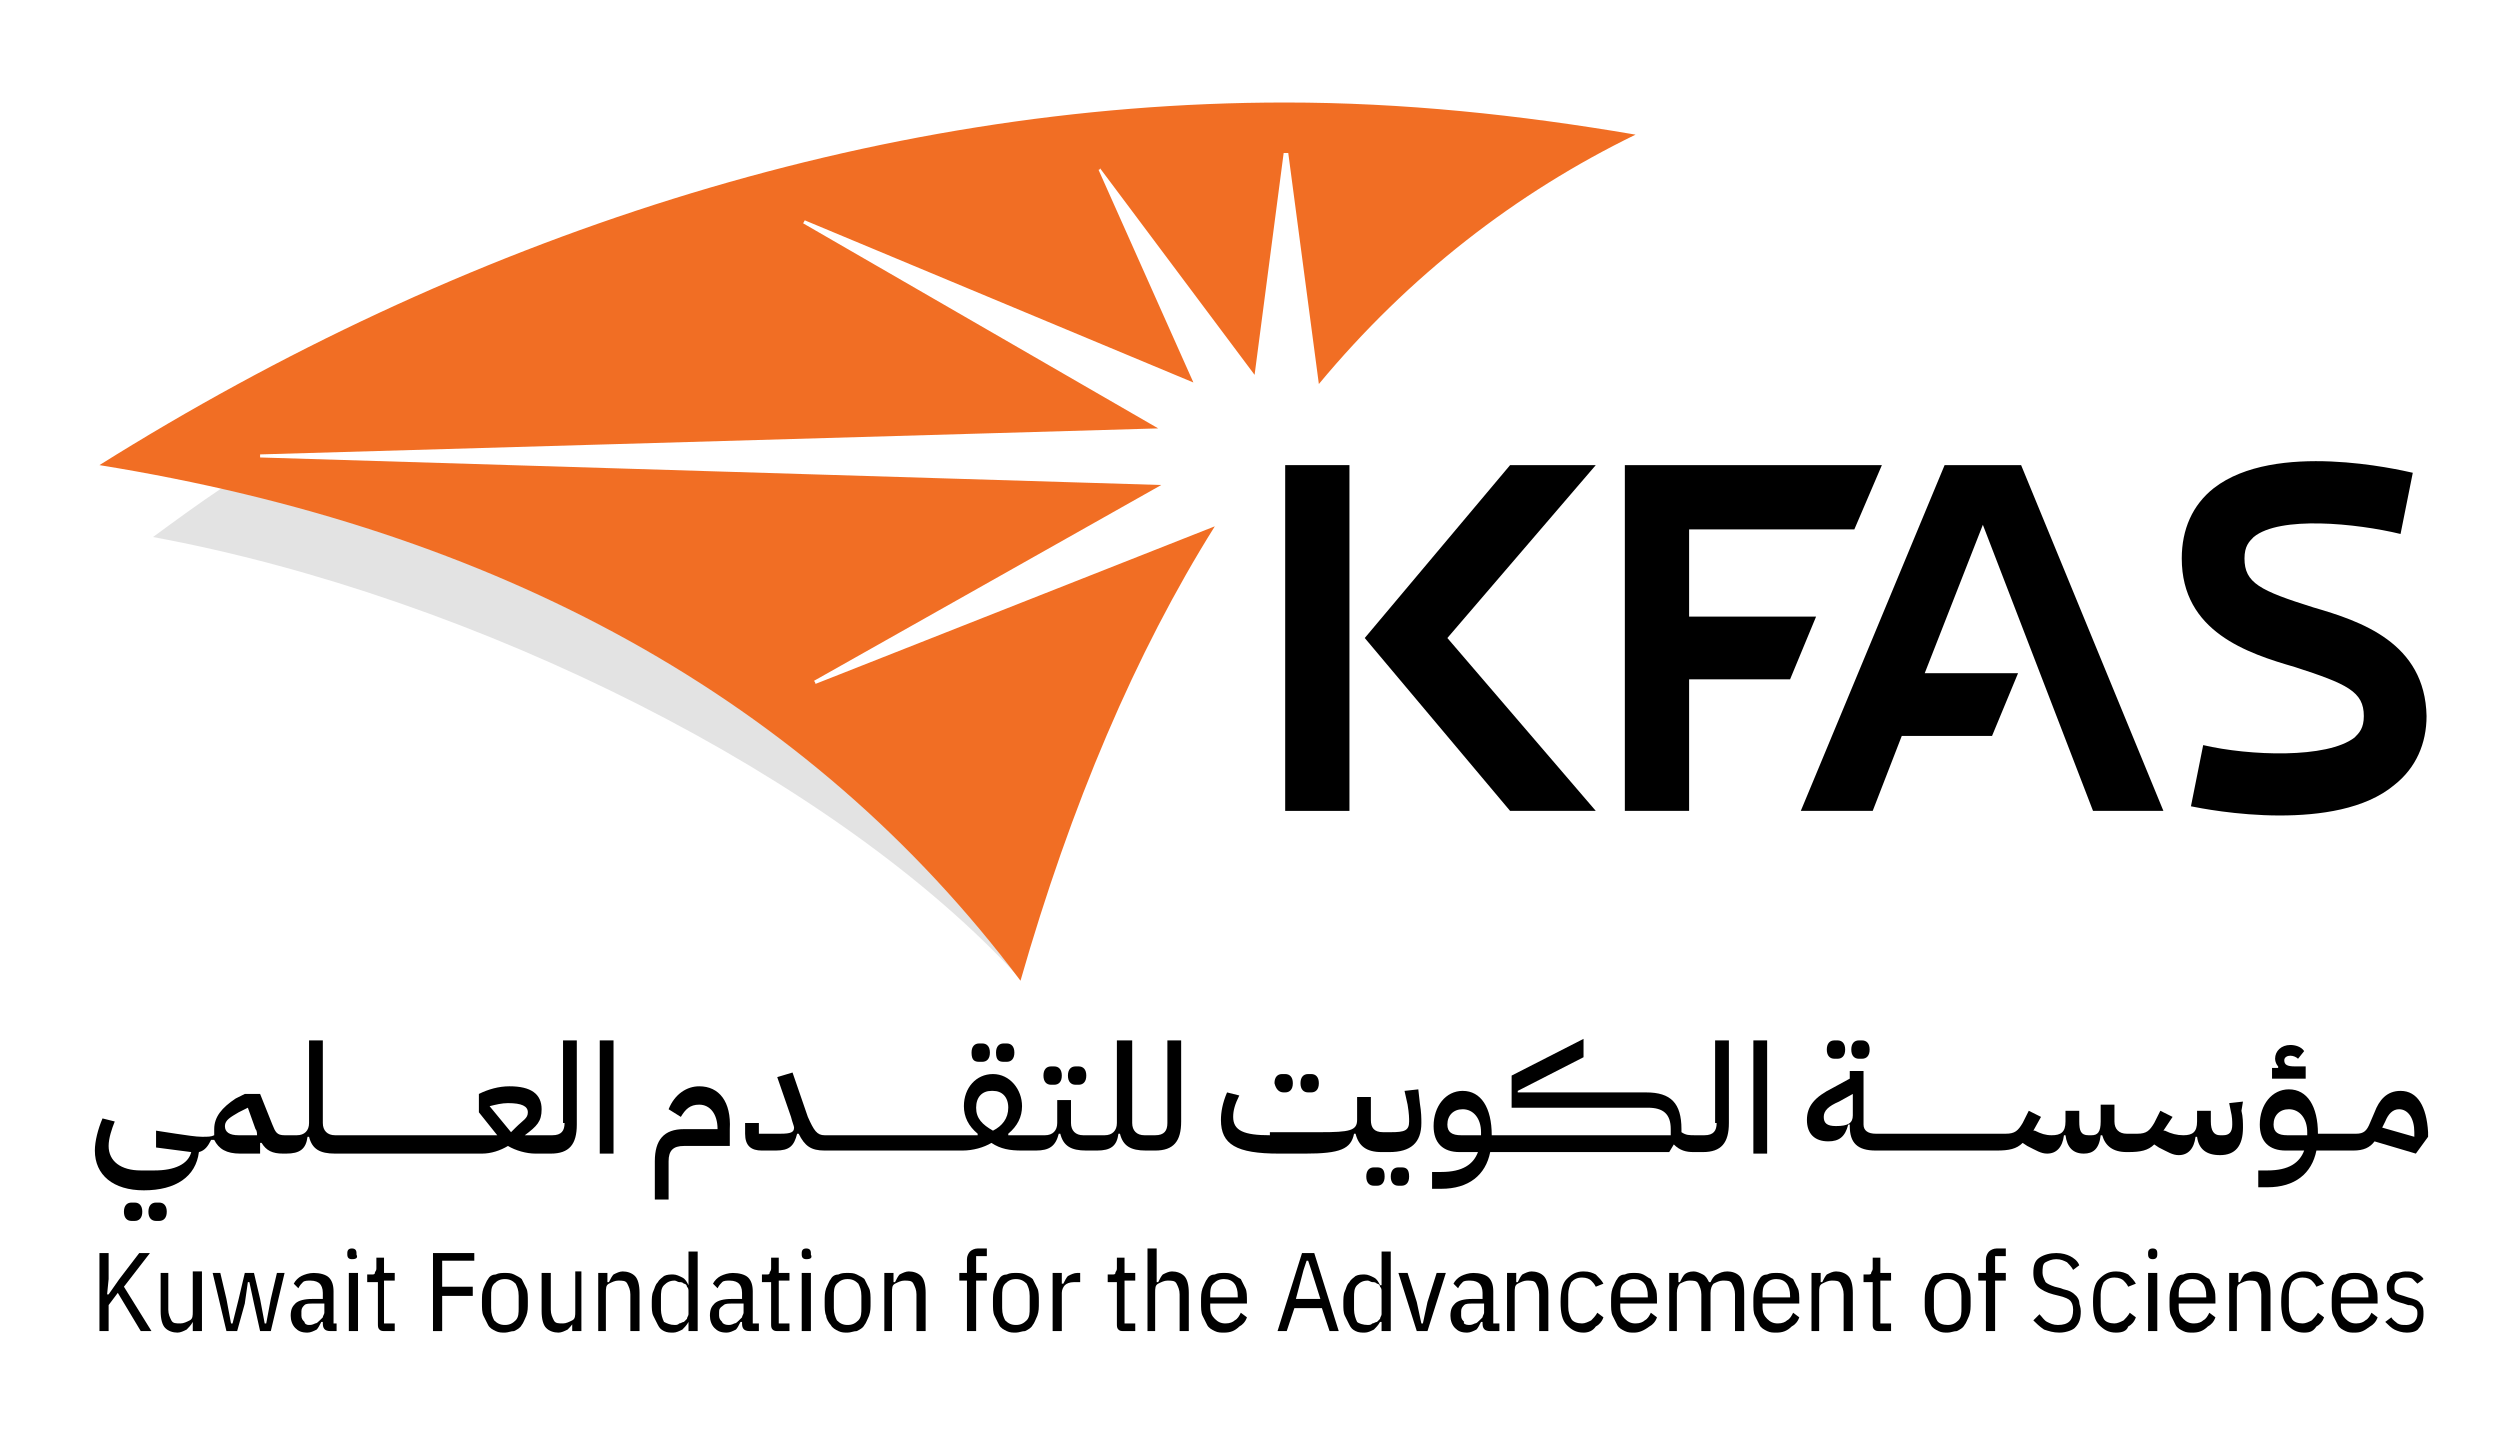 <?xml version="1.0" encoding="utf-8"?>
<!-- Generator: Adobe Illustrator 24.2.0, SVG Export Plug-In . SVG Version: 6.00 Build 0)  -->
<svg version="1.1" id="Layer_1" xmlns="http://www.w3.org/2000/svg" xmlns:xlink="http://www.w3.org/1999/xlink" x="0px" y="0px"
	 viewBox="0 0 163.4 93.6" style="enable-background:new 0 0 163.4 93.6;" xml:space="preserve">
<style type="text/css">
	.st0{fill:#E3E3E3;}
	.st1{fill:#F16E24;}
</style>
<g>
	<g>
		<rect x="84" y="30.4" width="4.2" height="22.6"/>
		<polygon points="98.7,30.4 89.2,41.7 98.7,53 104.3,53 94.6,41.7 104.3,30.4 		"/>
		<path d="M151.2,39.7c-3.5-1.1-4.5-1.6-4.5-3.2c0-0.8,0.3-1.1,0.6-1.4c1.7-1.4,6.7-0.9,9.6-0.2l0.8-4c-0.9-0.2-9-2.1-13,1
			c-1.4,1.1-2.1,2.7-2.1,4.6c0,4.8,4.3,6.2,7.4,7.1c3.4,1.1,4.5,1.6,4.5,3.2c0,0.8-0.3,1.1-0.6,1.4c-1.8,1.4-6.9,1.2-9.9,0.5l-0.8,4
			c0.5,0.1,3,0.6,5.8,0.6c2.6,0,5.6-0.4,7.5-2c1.4-1.1,2.1-2.7,2.1-4.5C158.5,42,154.3,40.6,151.2,39.7"/>
		<polygon points="110.4,40.3 110.4,34.6 121.2,34.6 123,30.4 106.2,30.4 106.2,53 110.4,53 110.4,44.4 117,44.4 118.7,40.3 		"/>
		<polygon points="127.1,30.4 117.7,53 122.4,53 124.3,48.1 130.2,48.1 131.9,44 125.8,44 129.6,34.3 136.8,53 141.4,53 132.1,30.4 
					"/>
		<path class="st0" d="M65.2,62.1c-0.4-0.5-0.8-1-1.2-1.5c0,0,0,0,0,0c-12.3-14.6-28.9-24-49.5-28.7c-1.5,1-3,2.1-4.5,3.2
			C31.1,39,54.7,50.8,66.7,64c0,0,0,0,0,0c-0.4-0.6-0.8-1.1-1.3-1.6C65.3,62.3,65.3,62.2,65.2,62.1"/>
		<path class="st1" d="M52.6,14.5C52.6,14.5,52.6,14.5,52.6,14.5C52.6,14.5,52.6,14.5,52.6,14.5 M52.6,14.5
			C52.6,14.5,52.6,14.5,52.6,14.5C52.6,14.5,52.6,14.5,52.6,14.5 M106.9,8.8C99.3,7.5,91.7,6.7,84,6.7C57,6.7,30.1,15.6,6.5,30.4
			c26,4.2,46.3,15.2,60.2,33.7c3.3-11.5,7.5-21.4,12.7-29.7L53.3,44.7c0,0,0,0,0,0c0,0,0,0,0,0c0,0,0,0,0,0c-0.2-0.5-0.1-0.1,0,0
			c0,0,0-0.1-0.1-0.2l22.7-12.8L17,29.9v-0.2l58.7-1.7L52.5,14.6c0,0,0-0.1,0-0.1c-0.1,0.1-0.1,0.3,0.1-0.1c0-0.1,0-0.1,0,0L78,25
			l-6.2-13.9c0.1-0.1,0.1-0.1,0.1-0.1c0,0-0.1,0.1-0.1,0.1c0,0,0,0,0,0c0,0,0,0,0,0c0,0,0,0,0,0c0,0,0.1,0,0.1-0.1L82,24.5L83.9,10
			H84h0.1h0.1l2,15.1C92.1,18,99.1,12.6,106.9,8.8"/>
	</g>
	<g>
		<polygon points="9.1,81.9 7.8,83.6 7.1,84.6 7,84.6 7.1,83.6 7.1,81.9 6.5,81.9 6.5,87 7.1,87 7.1,85.3 7.7,84.5 9.2,87 9.9,87 
			8.1,84.1 9.8,81.9 		"/>
		<path d="M12.6,86.4L12.6,86.4c-0.1,0.2-0.3,0.4-0.4,0.5c-0.2,0.1-0.4,0.2-0.6,0.2c-0.3,0-0.6-0.1-0.8-0.3
			c-0.2-0.2-0.3-0.6-0.3-1.1v-2.5H11v2.4c0,0.3,0.1,0.5,0.2,0.7c0.1,0.2,0.3,0.2,0.6,0.2c0.2,0,0.4-0.1,0.6-0.2
			c0.2-0.1,0.2-0.3,0.2-0.6v-2.6h0.6V87h-0.6V86.4z"/>
		<polygon points="18.1,83.2 17.7,84.9 17.4,86.5 17.3,86.5 17,84.9 16.6,83.2 16,83.2 15.6,84.9 15.2,86.5 15.1,86.5 14.8,84.9 
			14.4,83.2 13.9,83.2 14.8,87 15.5,87 16,85.2 16.2,83.8 16.3,83.8 16.6,85.2 17,87 17.7,87 18.6,83.2 		"/>
		<path d="M20.2,86.6c0.1,0,0.2,0,0.4-0.1c0.1,0,0.2-0.1,0.3-0.2c0.1-0.1,0.1-0.1,0.2-0.2c0-0.1,0.1-0.2,0.1-0.3v-0.6h-0.7
			c-0.3,0-0.5,0-0.6,0.1c-0.1,0.1-0.2,0.2-0.2,0.4V86c0,0.2,0.1,0.3,0.2,0.4C19.9,86.5,20,86.6,20.2,86.6 M21.6,87
			c-0.4,0-0.5-0.2-0.5-0.5v-0.1H21c-0.1,0.2-0.2,0.4-0.3,0.5c-0.2,0.1-0.4,0.2-0.6,0.2c-0.4,0-0.6-0.1-0.8-0.3
			C19.1,86.6,19,86.3,19,86c0-0.4,0.1-0.6,0.3-0.8c0.2-0.2,0.6-0.3,1.1-0.3h0.7v-0.4c0-0.3-0.1-0.5-0.2-0.6
			c-0.1-0.1-0.3-0.2-0.6-0.2c-0.2,0-0.4,0-0.5,0.1c-0.1,0.1-0.2,0.2-0.3,0.4l-0.3-0.3c0.1-0.2,0.3-0.4,0.5-0.5
			c0.2-0.1,0.5-0.2,0.8-0.2c0.4,0,0.8,0.1,1,0.3c0.2,0.2,0.3,0.5,0.3,0.9v2.1H22V87H21.6z"/>
		<path d="M22.8,83.2h0.6V87h-0.6V83.2z M23,82.3c-0.2,0-0.3-0.1-0.3-0.3v-0.1c0-0.2,0.1-0.3,0.3-0.3c0.2,0,0.3,0.1,0.3,0.3V82
			C23.4,82.2,23.3,82.3,23,82.3"/>
		<path d="M25.2,87c-0.2,0-0.3,0-0.4-0.1c-0.1-0.1-0.1-0.2-0.1-0.4v-2.7H24v-0.5h0.3c0.1,0,0.2,0,0.2-0.1c0-0.1,0.1-0.1,0.1-0.3
			v-0.7h0.5v1h0.7v0.5h-0.7v2.8h0.7V87H25.2z"/>
		<polygon points="28.3,81.9 28.3,87 28.9,87 28.9,84.7 30.9,84.7 30.9,84.1 28.9,84.1 28.9,82.4 31,82.4 31,81.9 		"/>
		<path d="M33,86.6c0.3,0,0.5-0.1,0.7-0.3c0.2-0.2,0.2-0.5,0.2-0.8v-0.8c0-0.4-0.1-0.6-0.2-0.8c-0.2-0.2-0.4-0.3-0.7-0.3
			c-0.3,0-0.5,0.1-0.7,0.3c-0.2,0.2-0.2,0.5-0.2,0.8v0.8c0,0.4,0.1,0.6,0.2,0.8C32.5,86.5,32.7,86.6,33,86.6 M33,87.1
			c-0.2,0-0.4,0-0.6-0.1c-0.2-0.1-0.4-0.2-0.5-0.4c-0.1-0.2-0.2-0.4-0.3-0.6c-0.1-0.2-0.1-0.5-0.1-0.9c0-0.4,0-0.6,0.1-0.9
			c0.1-0.2,0.2-0.5,0.3-0.6c0.1-0.2,0.3-0.3,0.5-0.3c0.2-0.1,0.4-0.1,0.6-0.1c0.2,0,0.4,0,0.6,0.1c0.2,0.1,0.4,0.2,0.5,0.3
			c0.1,0.2,0.2,0.4,0.3,0.6c0.1,0.2,0.1,0.5,0.1,0.9c0,0.4,0,0.6-0.1,0.9c-0.1,0.2-0.2,0.5-0.3,0.6c-0.1,0.2-0.3,0.3-0.5,0.4
			C33.4,87,33.2,87.1,33,87.1"/>
		<path d="M37.5,86.4L37.5,86.4c-0.1,0.2-0.3,0.4-0.4,0.5c-0.2,0.1-0.4,0.2-0.6,0.2c-0.3,0-0.6-0.1-0.8-0.3
			c-0.2-0.2-0.3-0.6-0.3-1.1v-2.5h0.6v2.4c0,0.3,0.1,0.5,0.2,0.7c0.1,0.2,0.3,0.2,0.6,0.2c0.2,0,0.4-0.1,0.6-0.2
			c0.2-0.1,0.2-0.3,0.2-0.6v-2.6H38V87h-0.6V86.4z"/>
		<path d="M39.1,87v-3.8h0.6v0.6h0.1c0.1-0.2,0.2-0.4,0.3-0.5c0.2-0.1,0.4-0.2,0.6-0.2c0.3,0,0.6,0.1,0.8,0.3
			c0.2,0.2,0.3,0.6,0.3,1.1V87h-0.6v-2.4c0-0.3-0.1-0.5-0.2-0.7c-0.1-0.2-0.3-0.2-0.6-0.2c-0.2,0-0.4,0.1-0.6,0.2
			c-0.2,0.1-0.2,0.3-0.2,0.6V87H39.1z"/>
		<path d="M44.1,86.6c0.1,0,0.2,0,0.3-0.1c0.1,0,0.2-0.1,0.3-0.1c0.1-0.1,0.1-0.1,0.2-0.2c0-0.1,0.1-0.2,0.1-0.3v-1.5
			c0-0.1,0-0.2-0.1-0.3c0-0.1-0.1-0.2-0.2-0.2c-0.1-0.1-0.2-0.1-0.3-0.1c-0.1,0-0.2-0.1-0.3-0.1c-0.3,0-0.5,0.1-0.7,0.3
			c-0.2,0.2-0.2,0.5-0.2,0.8v0.8c0,0.3,0.1,0.6,0.2,0.8C43.6,86.5,43.8,86.6,44.1,86.6 M45,86.4L45,86.4c-0.1,0.2-0.3,0.4-0.4,0.5
			c-0.2,0.1-0.4,0.2-0.6,0.2c-0.2,0-0.4,0-0.6-0.1c-0.2-0.1-0.3-0.2-0.4-0.4c-0.1-0.2-0.2-0.4-0.3-0.6c-0.1-0.2-0.1-0.5-0.1-0.8
			c0-0.3,0-0.6,0.1-0.8c0.1-0.2,0.1-0.4,0.3-0.6c0.1-0.2,0.3-0.3,0.4-0.4c0.2-0.1,0.4-0.1,0.6-0.1c0.2,0,0.4,0.1,0.6,0.2
			c0.2,0.1,0.3,0.3,0.4,0.5H45v-2.2h0.6V87H45V86.4z"/>
		<path d="M47.6,86.6c0.1,0,0.2,0,0.4-0.1c0.1,0,0.2-0.1,0.3-0.2c0.1-0.1,0.1-0.1,0.2-0.2c0-0.1,0.1-0.2,0.1-0.3v-0.6h-0.7
			c-0.3,0-0.5,0-0.6,0.1C47,85.5,47,85.6,47,85.8V86c0,0.2,0.1,0.3,0.2,0.4C47.2,86.5,47.4,86.6,47.6,86.6 M49,87
			c-0.4,0-0.5-0.2-0.5-0.5v-0.1h-0.1c-0.1,0.2-0.2,0.4-0.3,0.5c-0.2,0.1-0.4,0.2-0.6,0.2c-0.4,0-0.6-0.1-0.8-0.3
			c-0.2-0.2-0.3-0.5-0.3-0.8c0-0.4,0.1-0.6,0.3-0.8c0.2-0.2,0.6-0.3,1.1-0.3h0.7v-0.4c0-0.3-0.1-0.5-0.2-0.6
			c-0.1-0.1-0.3-0.2-0.6-0.2c-0.2,0-0.4,0-0.5,0.1c-0.1,0.1-0.2,0.2-0.3,0.4l-0.3-0.3c0.1-0.2,0.3-0.4,0.5-0.5
			c0.2-0.1,0.5-0.2,0.8-0.2c0.4,0,0.8,0.1,1,0.3c0.2,0.2,0.3,0.5,0.3,0.9v2.1h0.4V87H49z"/>
		<path d="M50.9,87c-0.2,0-0.3,0-0.4-0.1c-0.1-0.1-0.1-0.2-0.1-0.4v-2.7h-0.6v-0.5h0.3c0.1,0,0.2,0,0.2-0.1c0-0.1,0.1-0.1,0.1-0.3
			v-0.7h0.5v1h0.7v0.5h-0.7v2.8h0.7V87H50.9z"/>
		<path d="M52.5,83.2H53V87h-0.6V83.2z M52.7,82.3c-0.2,0-0.3-0.1-0.3-0.3v-0.1c0-0.2,0.1-0.3,0.3-0.3c0.2,0,0.3,0.1,0.3,0.3V82
			C53.1,82.2,53,82.3,52.7,82.3"/>
		<path d="M55.4,86.6c0.3,0,0.5-0.1,0.7-0.3c0.2-0.2,0.2-0.5,0.2-0.8v-0.8c0-0.4-0.1-0.6-0.2-0.8c-0.2-0.2-0.4-0.3-0.7-0.3
			c-0.3,0-0.5,0.1-0.7,0.3c-0.2,0.2-0.2,0.5-0.2,0.8v0.8c0,0.4,0.1,0.6,0.2,0.8C54.9,86.5,55.1,86.6,55.4,86.6 M55.4,87.1
			c-0.2,0-0.4,0-0.6-0.1c-0.2-0.1-0.4-0.2-0.5-0.4C54.2,86.5,54,86.2,54,86c-0.1-0.2-0.1-0.5-0.1-0.9c0-0.4,0-0.6,0.1-0.9
			c0.1-0.2,0.2-0.5,0.3-0.6c0.1-0.2,0.3-0.3,0.5-0.3c0.2-0.1,0.4-0.1,0.6-0.1c0.2,0,0.4,0,0.6,0.1c0.2,0.1,0.4,0.2,0.5,0.3
			c0.1,0.2,0.2,0.4,0.3,0.6c0.1,0.2,0.1,0.5,0.1,0.9c0,0.4,0,0.6-0.1,0.9c-0.1,0.2-0.2,0.5-0.3,0.6c-0.1,0.2-0.3,0.3-0.5,0.4
			C55.8,87,55.6,87.1,55.4,87.1"/>
		<path d="M57.8,87v-3.8h0.6v0.6h0.1c0.1-0.2,0.2-0.4,0.3-0.5c0.2-0.1,0.4-0.2,0.6-0.2c0.3,0,0.6,0.1,0.8,0.3
			c0.2,0.2,0.3,0.6,0.3,1.1V87h-0.6v-2.4c0-0.3-0.1-0.5-0.2-0.7c-0.1-0.2-0.3-0.2-0.6-0.2c-0.2,0-0.4,0.1-0.6,0.2
			c-0.2,0.1-0.2,0.3-0.2,0.6V87H57.8z"/>
		<path d="M63.2,83.7h-0.5v-0.5h0.5v-0.9c0-0.2,0.1-0.4,0.2-0.5c0.1-0.1,0.3-0.2,0.5-0.2h0.6v0.5h-0.7v1.1h0.7v0.5h-0.7V87h-0.6
			V83.7z"/>
		<path d="M66.4,86.6c0.3,0,0.5-0.1,0.7-0.3c0.2-0.2,0.2-0.5,0.2-0.8v-0.8c0-0.4-0.1-0.6-0.2-0.8c-0.2-0.2-0.4-0.3-0.7-0.3
			c-0.3,0-0.5,0.1-0.7,0.3c-0.2,0.2-0.2,0.5-0.2,0.8v0.8c0,0.4,0.1,0.6,0.2,0.8C65.9,86.5,66.1,86.6,66.4,86.6 M66.4,87.1
			c-0.2,0-0.4,0-0.6-0.1c-0.2-0.1-0.4-0.2-0.5-0.4c-0.1-0.2-0.2-0.4-0.3-0.6c-0.1-0.2-0.1-0.5-0.1-0.9c0-0.4,0-0.6,0.1-0.9
			c0.1-0.2,0.2-0.5,0.3-0.6c0.1-0.2,0.3-0.3,0.5-0.3c0.2-0.1,0.4-0.1,0.6-0.1c0.2,0,0.4,0,0.6,0.1c0.2,0.1,0.4,0.2,0.5,0.3
			c0.1,0.2,0.2,0.4,0.3,0.6c0.1,0.2,0.1,0.5,0.1,0.9c0,0.4,0,0.6-0.1,0.9c-0.1,0.2-0.2,0.5-0.3,0.6c-0.1,0.2-0.3,0.3-0.5,0.4
			C66.8,87,66.6,87.1,66.4,87.1"/>
		<path d="M68.8,87v-3.8h0.6v0.7h0.1c0.1-0.2,0.2-0.4,0.3-0.5c0.2-0.1,0.4-0.2,0.6-0.2h0.2v0.6h-0.4c-0.3,0-0.5,0.1-0.6,0.2
			c-0.1,0.1-0.2,0.3-0.2,0.5V87H68.8z"/>
		<path d="M73.5,87c-0.2,0-0.3,0-0.4-0.1c-0.1-0.1-0.1-0.2-0.1-0.4v-2.7h-0.6v-0.5h0.3c0.1,0,0.2,0,0.2-0.1c0-0.1,0.1-0.1,0.1-0.3
			v-0.7h0.5v1h0.7v0.5h-0.7v2.8h0.7V87H73.5z"/>
		<path d="M75,81.6h0.6v2.2h0.1c0.1-0.2,0.2-0.4,0.3-0.5c0.2-0.1,0.4-0.2,0.6-0.2c0.3,0,0.6,0.1,0.8,0.3s0.3,0.6,0.3,1.1V87h-0.6
			v-2.4c0-0.3-0.1-0.5-0.2-0.7c-0.1-0.2-0.3-0.2-0.6-0.2c-0.2,0-0.4,0.1-0.6,0.2c-0.2,0.1-0.2,0.3-0.2,0.6V87H75V81.6z"/>
		<path d="M80,83.6c-0.3,0-0.5,0.1-0.7,0.3c-0.2,0.2-0.2,0.5-0.2,0.8v0.1h1.8v-0.1C80.9,84,80.6,83.6,80,83.6 M80,87.1
			c-0.2,0-0.4,0-0.6-0.1c-0.2-0.1-0.4-0.2-0.5-0.4c-0.1-0.2-0.2-0.4-0.3-0.6c-0.1-0.2-0.1-0.5-0.1-0.9c0-0.4,0-0.6,0.1-0.9
			c0.1-0.2,0.2-0.5,0.3-0.6c0.1-0.2,0.3-0.3,0.5-0.3c0.2-0.1,0.4-0.1,0.6-0.1c0.2,0,0.4,0,0.6,0.1c0.2,0.1,0.3,0.2,0.5,0.3
			c0.1,0.2,0.2,0.4,0.3,0.6c0.1,0.2,0.1,0.5,0.1,0.9v0.1h-2.4v0.2c0,0.4,0.1,0.6,0.3,0.8c0.2,0.2,0.4,0.3,0.7,0.3
			c0.3,0,0.5-0.1,0.6-0.2c0.2-0.1,0.3-0.3,0.4-0.5l0.4,0.3c-0.1,0.3-0.3,0.5-0.5,0.6C80.7,87,80.4,87.1,80,87.1"/>
		<path d="M85.2,83l0.2-0.6h0.1l0.2,0.6l0.6,1.9h-1.6L85.2,83z M85.1,81.9L83.5,87h0.6l0.5-1.5h1.8l0.5,1.5h0.6l-1.6-5.1H85.1z"/>
		<path d="M89.4,86.6c0.1,0,0.2,0,0.3-0.1c0.1,0,0.2-0.1,0.3-0.1c0.1-0.1,0.1-0.1,0.2-0.2c0-0.1,0.1-0.2,0.1-0.3v-1.5
			c0-0.1,0-0.2-0.1-0.3c0-0.1-0.1-0.2-0.2-0.2c-0.1-0.1-0.2-0.1-0.3-0.1c-0.1,0-0.2-0.1-0.3-0.1c-0.3,0-0.5,0.1-0.7,0.3
			c-0.2,0.2-0.2,0.5-0.2,0.8v0.8c0,0.3,0.1,0.6,0.2,0.8C88.8,86.5,89.1,86.6,89.4,86.6 M90.2,86.4L90.2,86.4
			c-0.1,0.2-0.3,0.4-0.4,0.5c-0.2,0.1-0.4,0.2-0.6,0.2c-0.2,0-0.4,0-0.6-0.1c-0.2-0.1-0.3-0.2-0.4-0.4c-0.1-0.2-0.2-0.4-0.3-0.6
			c-0.1-0.2-0.1-0.5-0.1-0.8c0-0.3,0-0.6,0.1-0.8c0.1-0.2,0.1-0.4,0.3-0.6c0.1-0.2,0.3-0.3,0.4-0.4c0.2-0.1,0.4-0.1,0.6-0.1
			c0.2,0,0.4,0.1,0.6,0.2c0.2,0.1,0.3,0.3,0.4,0.5h0.1v-2.2h0.6V87h-0.6V86.4z"/>
		<polygon points="93.9,83.2 93.3,85.1 93,86.5 92.9,86.5 92.6,85.1 92,83.2 91.4,83.2 92.6,87 93.3,87 94.5,83.2 		"/>
		<path d="M96,86.6c0.1,0,0.2,0,0.4-0.1c0.1,0,0.2-0.1,0.3-0.2c0.1-0.1,0.1-0.1,0.2-0.2c0-0.1,0.1-0.2,0.1-0.3v-0.6h-0.7
			c-0.3,0-0.5,0-0.6,0.1c-0.1,0.1-0.2,0.2-0.2,0.4V86c0,0.2,0.1,0.3,0.2,0.4C95.6,86.5,95.8,86.6,96,86.6 M97.4,87
			c-0.4,0-0.5-0.2-0.5-0.5v-0.1h-0.1c-0.1,0.2-0.2,0.4-0.3,0.5c-0.2,0.1-0.4,0.2-0.6,0.2c-0.4,0-0.6-0.1-0.8-0.3
			c-0.2-0.2-0.3-0.5-0.3-0.8c0-0.4,0.1-0.6,0.3-0.8c0.2-0.2,0.6-0.3,1.1-0.3h0.7v-0.4c0-0.3-0.1-0.5-0.2-0.6
			c-0.1-0.1-0.3-0.2-0.6-0.2c-0.2,0-0.4,0-0.5,0.1c-0.1,0.1-0.2,0.2-0.3,0.4l-0.3-0.3c0.1-0.2,0.3-0.4,0.5-0.5
			c0.2-0.1,0.5-0.2,0.8-0.2c0.4,0,0.8,0.1,1,0.3c0.2,0.2,0.3,0.5,0.3,0.9v2.1h0.4V87H97.4z"/>
		<path d="M98.5,87v-3.8h0.6v0.6h0.1c0.1-0.2,0.2-0.4,0.3-0.5c0.2-0.1,0.4-0.2,0.6-0.2c0.3,0,0.6,0.1,0.8,0.3
			c0.2,0.2,0.3,0.6,0.3,1.1V87h-0.6v-2.4c0-0.3-0.1-0.5-0.2-0.7c-0.1-0.2-0.3-0.2-0.6-0.2c-0.2,0-0.4,0.1-0.6,0.2
			c-0.2,0.1-0.2,0.3-0.2,0.6V87H98.5z"/>
		<path d="M103.5,87.1c-0.5,0-0.8-0.2-1.1-0.5c-0.3-0.3-0.4-0.8-0.4-1.5c0-0.7,0.1-1.2,0.4-1.5c0.3-0.3,0.6-0.5,1.1-0.5
			c0.4,0,0.6,0.1,0.8,0.2c0.2,0.2,0.4,0.4,0.5,0.6l-0.5,0.2c-0.1-0.2-0.2-0.3-0.3-0.4c-0.1-0.1-0.3-0.2-0.6-0.2
			c-0.3,0-0.5,0.1-0.7,0.3c-0.1,0.2-0.2,0.5-0.2,0.8v0.8c0,0.4,0.1,0.6,0.2,0.8c0.1,0.2,0.4,0.3,0.7,0.3c0.2,0,0.4-0.1,0.6-0.2
			c0.1-0.1,0.3-0.3,0.4-0.5l0.4,0.3c-0.1,0.3-0.3,0.5-0.5,0.6C104.1,87,103.8,87.1,103.5,87.1"/>
		<path d="M106.8,83.6c-0.3,0-0.5,0.1-0.7,0.3c-0.2,0.2-0.2,0.5-0.2,0.8v0.1h1.8v-0.1C107.7,84,107.4,83.6,106.8,83.6 M106.8,87.1
			c-0.2,0-0.4,0-0.6-0.1c-0.2-0.1-0.4-0.2-0.5-0.4c-0.1-0.2-0.2-0.4-0.3-0.6c-0.1-0.2-0.1-0.5-0.1-0.9c0-0.4,0-0.6,0.1-0.9
			c0.1-0.2,0.2-0.5,0.3-0.6c0.1-0.2,0.3-0.3,0.5-0.3c0.2-0.1,0.4-0.1,0.6-0.1c0.2,0,0.4,0,0.6,0.1c0.2,0.1,0.3,0.2,0.5,0.3
			c0.1,0.2,0.2,0.4,0.3,0.6c0.1,0.2,0.1,0.5,0.1,0.9v0.1h-2.4v0.2c0,0.4,0.1,0.6,0.3,0.8c0.2,0.2,0.4,0.3,0.7,0.3
			c0.3,0,0.5-0.1,0.6-0.2c0.2-0.1,0.3-0.3,0.4-0.5l0.4,0.3c-0.1,0.3-0.3,0.5-0.5,0.6C107.4,87,107.1,87.1,106.8,87.1"/>
		<path d="M109.1,87v-3.8h0.6v0.6h0.1c0.1-0.2,0.2-0.4,0.3-0.5c0.1-0.1,0.3-0.2,0.6-0.2c0.2,0,0.4,0.1,0.6,0.2
			c0.2,0.1,0.3,0.3,0.4,0.5h0.1c0.1-0.2,0.2-0.4,0.4-0.5c0.2-0.1,0.4-0.2,0.7-0.2c0.3,0,0.6,0.1,0.8,0.3c0.2,0.2,0.3,0.6,0.3,1.1V87
			h-0.6v-2.4c0-0.3-0.1-0.5-0.2-0.7c-0.1-0.2-0.3-0.2-0.6-0.2c-0.2,0-0.4,0.1-0.6,0.2c-0.1,0.1-0.2,0.3-0.2,0.6V87h-0.6v-2.4
			c0-0.3-0.1-0.5-0.2-0.7c-0.1-0.2-0.3-0.2-0.6-0.2c-0.2,0-0.4,0.1-0.6,0.2c-0.1,0.1-0.2,0.3-0.2,0.6V87H109.1z"/>
		<path d="M116.1,83.6c-0.3,0-0.5,0.1-0.7,0.3c-0.2,0.2-0.2,0.5-0.2,0.8v0.1h1.8v-0.1C117,84,116.7,83.6,116.1,83.6 M116.1,87.1
			c-0.2,0-0.4,0-0.6-0.1c-0.2-0.1-0.4-0.2-0.5-0.4c-0.1-0.2-0.2-0.4-0.3-0.6c-0.1-0.2-0.1-0.5-0.1-0.9c0-0.4,0-0.6,0.1-0.9
			c0.1-0.2,0.2-0.5,0.3-0.6c0.1-0.2,0.3-0.3,0.5-0.3c0.2-0.1,0.4-0.1,0.6-0.1c0.2,0,0.4,0,0.6,0.1c0.2,0.1,0.3,0.2,0.5,0.3
			c0.1,0.2,0.2,0.4,0.3,0.6c0.1,0.2,0.1,0.5,0.1,0.9v0.1h-2.4v0.2c0,0.4,0.1,0.6,0.3,0.8c0.2,0.2,0.4,0.3,0.7,0.3
			c0.3,0,0.5-0.1,0.6-0.2c0.2-0.1,0.3-0.3,0.4-0.5l0.4,0.3c-0.1,0.3-0.3,0.5-0.5,0.6C116.8,87,116.5,87.1,116.1,87.1"/>
		<path d="M118.4,87v-3.8h0.6v0.6h0.1c0.1-0.2,0.2-0.4,0.3-0.5c0.2-0.1,0.4-0.2,0.6-0.2c0.3,0,0.6,0.1,0.8,0.3
			c0.2,0.2,0.3,0.6,0.3,1.1V87h-0.6v-2.4c0-0.3-0.1-0.5-0.2-0.7c-0.1-0.2-0.3-0.2-0.6-0.2c-0.2,0-0.4,0.1-0.6,0.2
			c-0.2,0.1-0.2,0.3-0.2,0.6V87H118.4z"/>
		<path d="M122.9,87c-0.2,0-0.3,0-0.4-0.1c-0.1-0.1-0.1-0.2-0.1-0.4v-2.7h-0.6v-0.5h0.3c0.1,0,0.2,0,0.2-0.1c0-0.1,0.1-0.1,0.1-0.3
			v-0.7h0.5v1h0.7v0.5h-0.7v2.8h0.7V87H122.9z"/>
		<path d="M127.3,86.6c0.3,0,0.5-0.1,0.7-0.3c0.2-0.2,0.2-0.5,0.2-0.8v-0.8c0-0.4-0.1-0.6-0.2-0.8c-0.2-0.2-0.4-0.3-0.7-0.3
			c-0.3,0-0.5,0.1-0.7,0.3c-0.2,0.2-0.2,0.5-0.2,0.8v0.8c0,0.4,0.1,0.6,0.2,0.8C126.7,86.5,127,86.6,127.3,86.6 M127.3,87.1
			c-0.2,0-0.4,0-0.6-0.1c-0.2-0.1-0.4-0.2-0.5-0.4c-0.1-0.2-0.2-0.4-0.3-0.6c-0.1-0.2-0.1-0.5-0.1-0.9c0-0.4,0-0.6,0.1-0.9
			c0.1-0.2,0.2-0.5,0.3-0.6c0.1-0.2,0.3-0.3,0.5-0.3c0.2-0.1,0.4-0.1,0.6-0.1c0.2,0,0.4,0,0.6,0.1c0.2,0.1,0.4,0.2,0.5,0.3
			c0.1,0.2,0.2,0.4,0.3,0.6c0.1,0.2,0.1,0.5,0.1,0.9c0,0.4,0,0.6-0.1,0.9c-0.1,0.2-0.2,0.5-0.3,0.6c-0.1,0.2-0.3,0.3-0.5,0.4
			C127.7,87,127.5,87.1,127.3,87.1"/>
		<path d="M129.8,83.7h-0.5v-0.5h0.5v-0.9c0-0.2,0.1-0.4,0.2-0.5c0.1-0.1,0.3-0.2,0.5-0.2h0.6v0.5h-0.7v1.1h0.7v0.5h-0.7V87h-0.6
			V83.7z"/>
		<path d="M134.6,87.1c-0.4,0-0.7-0.1-1-0.2c-0.3-0.2-0.5-0.4-0.7-0.6l0.4-0.4c0.2,0.2,0.3,0.4,0.5,0.5c0.2,0.1,0.4,0.2,0.7,0.2
			c0.7,0,1-0.3,1-1c0-0.3-0.1-0.5-0.2-0.6c-0.1-0.1-0.3-0.2-0.7-0.3l-0.4-0.1c-0.4-0.1-0.8-0.3-1-0.5c-0.2-0.2-0.3-0.5-0.3-0.9
			c0-0.5,0.1-0.8,0.4-1c0.3-0.2,0.7-0.3,1.1-0.3c0.4,0,0.7,0.1,0.9,0.2c0.2,0.1,0.5,0.3,0.6,0.6l-0.4,0.3c-0.1-0.2-0.3-0.4-0.4-0.5
			c-0.2-0.1-0.4-0.2-0.7-0.2c-0.3,0-0.5,0.1-0.7,0.2c-0.2,0.1-0.2,0.4-0.2,0.7c0,0.2,0.1,0.4,0.2,0.6c0.1,0.1,0.3,0.2,0.6,0.3
			l0.4,0.1c0.2,0.1,0.4,0.1,0.6,0.2c0.2,0.1,0.3,0.2,0.4,0.3c0.1,0.1,0.2,0.3,0.2,0.4c0,0.2,0.1,0.3,0.1,0.6c0,0.5-0.1,0.8-0.4,1.1
			C135.5,86.9,135.1,87.1,134.6,87.1"/>
		<path d="M138.3,87.1c-0.5,0-0.8-0.2-1.1-0.5c-0.3-0.3-0.4-0.8-0.4-1.5c0-0.7,0.1-1.2,0.4-1.5c0.3-0.3,0.6-0.5,1.1-0.5
			c0.4,0,0.6,0.1,0.8,0.2c0.2,0.2,0.4,0.4,0.5,0.6l-0.5,0.2c-0.1-0.2-0.2-0.3-0.3-0.4c-0.1-0.1-0.3-0.2-0.6-0.2
			c-0.3,0-0.5,0.1-0.7,0.3c-0.1,0.2-0.2,0.5-0.2,0.8v0.8c0,0.4,0.1,0.6,0.2,0.8c0.1,0.2,0.4,0.3,0.7,0.3c0.2,0,0.4-0.1,0.6-0.2
			c0.1-0.1,0.3-0.3,0.4-0.5l0.4,0.3c-0.1,0.3-0.3,0.5-0.5,0.6C139,87,138.7,87.1,138.3,87.1"/>
		<path d="M140.4,83.2h0.6V87h-0.6V83.2z M140.7,82.3c-0.2,0-0.3-0.1-0.3-0.3v-0.1c0-0.2,0.1-0.3,0.3-0.3c0.2,0,0.3,0.1,0.3,0.3V82
			C141,82.2,140.9,82.3,140.7,82.3"/>
		<path d="M143.3,83.6c-0.3,0-0.5,0.1-0.7,0.3c-0.2,0.2-0.2,0.5-0.2,0.8v0.1h1.8v-0.1C144.2,84,143.9,83.6,143.3,83.6 M143.3,87.1
			c-0.2,0-0.4,0-0.6-0.1c-0.2-0.1-0.4-0.2-0.5-0.4c-0.1-0.2-0.2-0.4-0.3-0.6c-0.1-0.2-0.1-0.5-0.1-0.9c0-0.4,0-0.6,0.1-0.9
			c0.1-0.2,0.2-0.5,0.3-0.6c0.1-0.2,0.3-0.3,0.5-0.3c0.2-0.1,0.4-0.1,0.6-0.1c0.2,0,0.4,0,0.6,0.1c0.2,0.1,0.3,0.2,0.5,0.3
			c0.1,0.2,0.2,0.4,0.3,0.6c0.1,0.2,0.1,0.5,0.1,0.9v0.1h-2.4v0.2c0,0.4,0.1,0.6,0.3,0.8c0.2,0.2,0.4,0.3,0.7,0.3
			c0.3,0,0.5-0.1,0.6-0.2c0.2-0.1,0.3-0.3,0.4-0.5l0.4,0.3c-0.1,0.3-0.3,0.5-0.5,0.6C144,87,143.7,87.1,143.3,87.1"/>
		<path d="M145.7,87v-3.8h0.6v0.6h0.1c0.1-0.2,0.2-0.4,0.3-0.5c0.2-0.1,0.4-0.2,0.6-0.2c0.3,0,0.6,0.1,0.8,0.3
			c0.2,0.2,0.3,0.6,0.3,1.1V87h-0.6v-2.4c0-0.3-0.1-0.5-0.2-0.7c-0.1-0.2-0.3-0.2-0.6-0.2c-0.2,0-0.4,0.1-0.6,0.2
			c-0.2,0.1-0.2,0.3-0.2,0.6V87H145.7z"/>
		<path d="M150.6,87.1c-0.5,0-0.8-0.2-1.1-0.5c-0.3-0.3-0.4-0.8-0.4-1.5c0-0.7,0.1-1.2,0.4-1.5c0.3-0.3,0.6-0.5,1.1-0.5
			c0.4,0,0.6,0.1,0.8,0.2c0.2,0.2,0.4,0.4,0.5,0.6l-0.5,0.2c-0.1-0.2-0.2-0.3-0.3-0.4c-0.1-0.1-0.3-0.2-0.6-0.2
			c-0.3,0-0.5,0.1-0.7,0.3c-0.1,0.2-0.2,0.5-0.2,0.8v0.8c0,0.4,0.1,0.6,0.2,0.8c0.1,0.2,0.4,0.3,0.7,0.3c0.2,0,0.4-0.1,0.6-0.2
			c0.1-0.1,0.3-0.3,0.4-0.5l0.4,0.3c-0.1,0.3-0.3,0.5-0.5,0.6C151.2,87,151,87.1,150.6,87.1"/>
		<path d="M153.9,83.6c-0.3,0-0.5,0.1-0.7,0.3c-0.2,0.2-0.2,0.5-0.2,0.8v0.1h1.8v-0.1C154.8,84,154.5,83.6,153.9,83.6 M153.9,87.1
			c-0.2,0-0.4,0-0.6-0.1c-0.2-0.1-0.4-0.2-0.5-0.4c-0.1-0.2-0.2-0.4-0.3-0.6c-0.1-0.2-0.1-0.5-0.1-0.9c0-0.4,0-0.6,0.1-0.9
			c0.1-0.2,0.2-0.5,0.3-0.6c0.1-0.2,0.3-0.3,0.5-0.3c0.2-0.1,0.4-0.1,0.6-0.1c0.2,0,0.4,0,0.6,0.1c0.2,0.1,0.3,0.2,0.5,0.3
			c0.1,0.2,0.2,0.4,0.3,0.6c0.1,0.2,0.1,0.5,0.1,0.9v0.1H153v0.2c0,0.4,0.1,0.6,0.3,0.8c0.2,0.2,0.4,0.3,0.7,0.3
			c0.3,0,0.5-0.1,0.6-0.2c0.2-0.1,0.3-0.3,0.4-0.5l0.4,0.3c-0.1,0.3-0.3,0.5-0.5,0.6C154.5,87,154.3,87.1,153.9,87.1"/>
		<path d="M157.3,87.1c-0.3,0-0.6-0.1-0.8-0.2c-0.2-0.1-0.4-0.3-0.6-0.5l0.4-0.3c0.1,0.2,0.3,0.3,0.4,0.4c0.2,0.1,0.3,0.1,0.6,0.1
			c0.2,0,0.4-0.1,0.5-0.2c0.1-0.1,0.2-0.3,0.2-0.5c0-0.2,0-0.3-0.1-0.4c-0.1-0.1-0.2-0.2-0.5-0.2l-0.3-0.1c-0.4-0.1-0.6-0.2-0.8-0.3
			c-0.2-0.2-0.3-0.4-0.3-0.7c0-0.2,0-0.4,0.1-0.5c0.1-0.1,0.1-0.3,0.2-0.3c0.1-0.1,0.2-0.2,0.4-0.2c0.1,0,0.3-0.1,0.5-0.1
			c0.3,0,0.5,0,0.7,0.1c0.2,0.1,0.4,0.2,0.5,0.4l-0.4,0.3c-0.1-0.1-0.2-0.2-0.3-0.3c-0.1-0.1-0.3-0.1-0.5-0.1
			c-0.4,0-0.7,0.2-0.7,0.6c0,0.2,0,0.3,0.1,0.4c0.1,0.1,0.2,0.1,0.5,0.2l0.3,0.1c0.4,0.1,0.7,0.2,0.8,0.4c0.2,0.2,0.2,0.4,0.2,0.7
			c0,0.4-0.1,0.7-0.3,0.9C158,87,157.7,87.1,157.3,87.1"/>
		<path d="M121.5,69.2h0.2c0.3,0,0.5-0.2,0.5-0.6c0-0.4-0.2-0.6-0.5-0.6h-0.2c-0.3,0-0.5,0.2-0.5,0.6C121,69,121.2,69.2,121.5,69.2"
			/>
		<path d="M119.9,69.2h0.2c0.3,0,0.5-0.2,0.5-0.6c0-0.4-0.2-0.6-0.5-0.6h-0.2c-0.3,0-0.5,0.2-0.5,0.6
			C119.4,69,119.6,69.2,119.9,69.2"/>
		<path d="M121.1,72.9c0,0.5-0.3,0.7-1.1,0.7c-0.6,0-0.8-0.2-0.8-0.6c0-0.4,0.3-0.7,1-1l0.9-0.5V72.9z M146.6,72l-0.9,0.1l0.1,0.5
			c0.1,0.4,0.1,0.7,0.1,0.9c0,0.5-0.2,0.7-0.6,0.7h-0.2c-0.4,0-0.6-0.3-0.6-0.9v-0.7h-0.9v0.7c0,0.7-0.3,0.9-0.9,0.9
			c-0.4,0-0.8-0.1-1.2-0.3l-0.1,0L142,73l-0.8-0.4l-0.4,0.8c-0.3,0.5-0.5,0.7-1.1,0.7h-0.2h0h-0.5c-0.5,0-0.8-0.3-0.8-0.8v-1.1h-0.9
			v1.1c0,0.7-0.2,0.9-0.6,0.9h-0.2c-0.5,0-0.6-0.3-0.6-0.9v-0.7h-0.9v0.7c0,0.7-0.3,0.9-0.9,0.9c-0.4,0-0.7-0.1-1.1-0.3l-0.1,0
			l0.5-0.9l-0.8-0.4l-0.4,0.8c-0.3,0.5-0.5,0.7-1.1,0.7h-8.5c-0.5,0-0.8-0.2-0.8-0.6v-3.5h-0.9v0.5l-1.1,0.6
			c-1.2,0.6-1.7,1.2-1.7,2.1c0,0.9,0.5,1.4,1.4,1.4c0.7,0,1.1-0.3,1.3-1.1h0.1v0.1c0,1.1,0.5,1.6,1.7,1.6h7.9c0.8,0,1.3-0.1,1.7-0.5
			l0.3,0.2c0.6,0.3,0.9,0.5,1.3,0.5c0.6,0,1-0.4,1.1-1.2h0.1c0.1,0.8,0.5,1.2,1.2,1.2c0.6,0,1-0.3,1.1-1.2h0.1
			c0.2,0.7,0.7,1.1,1.6,1.1h0.1c0.8,0,1.3-0.1,1.7-0.5l0.3,0.2c0.6,0.3,0.9,0.5,1.3,0.5c0.6,0,1-0.4,1.1-1.2h0.1
			c0.1,0.8,0.6,1.2,1.5,1.2c1,0,1.5-0.6,1.5-1.8c0-0.3,0-0.7-0.1-1.1L146.6,72z"/>
		<path d="M150.7,69.7H150c-0.5,0-0.7-0.1-0.7-0.4c0-0.2,0.2-0.3,0.4-0.3c0.2,0,0.4,0.1,0.5,0.2l0.4-0.5c-0.2-0.3-0.6-0.4-0.9-0.4
			c-0.6,0-1,0.4-1,0.9c0,0.2,0.1,0.4,0.2,0.5l0,0.1h-0.4v0.7h2.2V69.7z"/>
		<path d="M157.8,74.3l-2.1-0.6l0.2-0.4c0.2-0.5,0.5-0.8,0.9-0.8c0.6,0,1,0.6,1,1.5V74.3z M150.7,74.2h-1.2c-0.6,0-0.9-0.2-0.9-0.7
			c0-0.6,0.4-1,1-1c0.7,0,1.2,0.6,1.2,1.5V74.2z M156.9,71.3c-0.9,0-1.4,0.6-1.7,1.4l-0.3,0.7c-0.2,0.5-0.4,0.7-0.9,0.7H152h0h-0.5
			c0-1.8-0.7-2.9-1.9-2.9c-1.1,0-1.9,1-1.9,2.3c0,1.1,0.6,1.7,1.7,1.7h1.2c-0.3,0.8-1,1.3-2.4,1.3h-0.6v1.1h0.6
			c1.8,0,2.9-0.9,3.2-2.4h0.3h0h2.1c0.7,0,1.1-0.2,1.4-0.6l2.7,0.8l0.8-1.1V74C158.6,72.3,158,71.3,156.9,71.3"/>
		<path d="M10.4,78.6h-0.2c-0.3,0-0.5,0.2-0.5,0.6c0,0.4,0.2,0.6,0.5,0.6h0.2c0.3,0,0.5-0.2,0.5-0.6C10.9,78.8,10.7,78.6,10.4,78.6"
			/>
		<path d="M8.8,78.6H8.6c-0.3,0-0.5,0.2-0.5,0.6c0,0.4,0.2,0.6,0.5,0.6h0.2c0.3,0,0.5-0.2,0.5-0.6C9.3,78.8,9.1,78.6,8.8,78.6"/>
		<path d="M33.4,74L32,72.3v0c0.4-0.1,0.8-0.2,1.2-0.2c0.9,0,1.3,0.2,1.3,0.6c0,0.4-0.3,0.5-0.8,1L33.4,74z M15.6,74.2
			c-0.6,0-0.9-0.2-0.9-0.6c0-0.4,0.4-0.6,0.9-0.9l0.6-0.3l0.5,1.4c0.1,0.1,0.1,0.3,0.1,0.4H15.6z M36.9,73.4c0,0.5-0.2,0.8-0.8,0.8
			h-1h0h-0.8l0,0c0.8-0.6,1.1-0.9,1.1-1.7c0-1-0.7-1.5-2.1-1.5c-0.7,0-1.4,0.2-2,0.5v1.2l1.2,1.5l0,0h-1.9h0h-8.7
			c-0.5,0-0.8-0.3-0.8-0.8V68h-0.9v5.4c0,0.5-0.3,0.8-0.8,0.8h-0.8c-0.5,0-0.6-0.2-0.8-0.7l-0.8-2h-1l-0.6,0.3
			c-0.9,0.6-1.4,1.2-1.4,2c0,0.1,0,0.2,0,0.4c-0.2,0.1-0.4,0.1-0.8,0.1c-0.4,0-1-0.1-1.7-0.2l-1.3-0.2V75l2.3,0.3
			c-0.2,0.8-1.1,1.2-2.4,1.2H9.2c-1.3,0-2.1-0.6-2.1-1.6c0-0.5,0.2-1.1,0.4-1.6l-0.8-0.2c-0.3,0.7-0.5,1.5-0.5,2.1
			c0,1.6,1.2,2.6,3.2,2.6c2.1,0,3.4-0.9,3.6-2.5c0.4-0.1,0.6-0.4,0.8-0.8H14c0.3,0.6,0.8,0.9,1.7,0.9H17v-0.7l0.1,0
			c0.3,0.5,0.7,0.7,1.4,0.7h0.2h-0.2h0h0.2c0.9,0,1.3-0.3,1.4-1.1h0.1c0.2,0.8,0.7,1.1,1.7,1.1h8.6h0h1c0.6,0,1.2-0.2,1.7-0.5
			c0.5,0.3,1.2,0.5,1.8,0.5h1c1.2,0,1.7-0.6,1.7-1.9V68h-0.9V73.4z"/>
		<rect x="39.2" y="68" width="0.9" height="7.4"/>
		<path d="M45.7,71c-0.8,0-1.6,0.5-2,1.5l0.8,0.5c0.3-0.5,0.6-0.8,1.2-0.8c0.7,0,1.2,0.6,1.2,1.6h-2.2c-1.3,0-1.9,0.7-1.9,2.1v2.5
			h0.9v-2.5c0-0.7,0.3-1,1-1h3v-1.1C47.8,72,47,71,45.7,71"/>
		<path d="M64,69.4h0.2c0.3,0,0.5-0.2,0.5-0.6c0-0.4-0.2-0.6-0.5-0.6H64c-0.3,0-0.5,0.2-0.5,0.6C63.5,69.3,63.7,69.4,64,69.4"/>
		<path d="M65.6,69.4h0.2c0.3,0,0.5-0.2,0.5-0.6c0-0.4-0.2-0.6-0.5-0.6h-0.2c-0.3,0-0.5,0.2-0.5,0.6C65.1,69.3,65.3,69.4,65.6,69.4"
			/>
		<path d="M70.3,70.9h0.2c0.3,0,0.5-0.2,0.5-0.6c0-0.4-0.2-0.6-0.5-0.6h-0.2c-0.3,0-0.5,0.2-0.5,0.6C69.8,70.7,70,70.9,70.3,70.9"/>
		<path d="M68.7,70.9h0.2c0.3,0,0.5-0.2,0.5-0.6c0-0.4-0.2-0.6-0.5-0.6h-0.2c-0.3,0-0.5,0.2-0.5,0.6C68.2,70.7,68.4,70.9,68.7,70.9"
			/>
		<path d="M64.9,73.9c-0.7-0.4-1.1-0.8-1.1-1.5s0.4-1.1,1-1.1h0.1c0.6,0,1,0.4,1,1.1S65.5,73.6,64.9,73.9 M70.8,74.2
			c-0.5,0-0.8-0.3-0.8-0.8v-1.5h-0.9v1.5c0,0.5-0.3,0.8-0.8,0.8h-1.1h-1.3l0-0.1c0.6-0.5,0.9-1.1,0.9-1.8c0-1.1-0.8-2.1-1.9-2.1
			c-1.1,0-1.9,0.9-1.9,2.1c0,0.7,0.3,1.3,0.9,1.8l0,0.1h-1.3h0h-8.7c-0.5,0-0.7-0.3-1.1-1.2l-1-2.9l-1,0.3l0.9,2.6
			c0.1,0.4,0.2,0.6,0.2,0.7c0,0.3-0.2,0.4-0.9,0.4h-1.4v-0.7h-0.9v0.7c0,0.8,0.4,1.1,1.1,1.1h0.9c0.9,0,1.2-0.3,1.4-1.1l0.1,0
			c0.4,0.8,0.8,1.1,1.7,1.1l0,0v0h9c0.7,0,1.4-0.2,1.9-0.5c0.6,0.4,1.2,0.5,2,0.5h0.9c0.9,0,1.3-0.3,1.5-1.1h0.1
			c0.2,0.8,0.7,1.1,1.7,1.1l0,0l0.7,0c0.9,0,1.3-0.3,1.4-1.1h0.1c0.2,0.8,0.7,1.1,1.7,1.1h0.6c1.2,0,1.7-0.6,1.7-1.9V68h-0.9v5.4
			c0,0.5-0.2,0.8-0.8,0.8h-0.7c-0.5,0-0.8-0.3-0.8-0.8V68H73v5.4c0,0.5-0.3,0.8-0.8,0.8H70.8z"/>
		<path d="M85.5,71.4h0.2c0.3,0,0.5-0.2,0.5-0.6c0-0.4-0.2-0.6-0.5-0.6h-0.2c-0.3,0-0.5,0.2-0.5,0.6C85,71.2,85.2,71.4,85.5,71.4"/>
		<path d="M83.9,71.4H84c0.3,0,0.5-0.2,0.5-0.6c0-0.4-0.2-0.6-0.5-0.6h-0.2c-0.3,0-0.5,0.2-0.5,0.6C83.4,71.2,83.6,71.4,83.9,71.4"
			/>
		<path d="M91.6,76.3h-0.2c-0.3,0-0.5,0.2-0.5,0.6c0,0.4,0.2,0.6,0.5,0.6h0.2c0.3,0,0.5-0.2,0.5-0.6C92.1,76.4,91.9,76.3,91.6,76.3"
			/>
		<path d="M90,76.3h-0.2c-0.3,0-0.5,0.2-0.5,0.6c0,0.4,0.2,0.6,0.5,0.6H90c0.3,0,0.5-0.2,0.5-0.6C90.5,76.4,90.3,76.3,90,76.3"/>
		<path d="M96.7,74.2h-1.2c-0.6,0-0.9-0.2-0.9-0.7c0-0.6,0.4-1,1-1c0.7,0,1.2,0.6,1.2,1.5V74.2z M112.2,73.4c0,0.5-0.2,0.8-0.8,0.8
			h-0.6c-0.4,0-0.6,0-0.9-0.2v-0.2c0-1.7-0.7-2.4-2.3-2.4h-8.4v-0.1l4.3-2.2v-1.2l-4.7,2.4v2.1h8.9c1,0,1.5,0.4,1.5,1.4v0.4H98h0
			h-0.5c0-1.8-0.7-2.9-1.9-2.9c-1.1,0-1.9,1-1.9,2.3c0,1.1,0.6,1.7,1.7,1.7h1.2c-0.3,0.8-1,1.3-2.4,1.3h-0.6v1.1h0.6
			c1.8,0,2.9-0.9,3.2-2.4h0.3h0h11.4l0.3-0.5c0.4,0.4,0.8,0.5,1.3,0.5h0.6c1.2,0,1.7-0.6,1.7-1.9V68h-0.9V73.4z"/>
		<rect x="114.6" y="68" width="0.9" height="7.4"/>
		<path d="M83,74.2c-1.7,0-2.4-0.3-2.4-1.2c0-0.4,0.1-0.8,0.4-1.4l-0.8-0.2c-0.3,0.7-0.4,1.3-0.4,1.8c0,1.6,1,2.2,3.8,2.2h1.7
			c2.3,0,3-0.3,3.2-1.3h0.1c0.2,0.8,0.7,1.2,1.7,1.2h0.5c1.4,0,2.1-0.6,2.1-1.9c0-0.3,0-0.7-0.1-1.3l-0.1-0.9l-0.9,0.1l0.2,0.9
			c0.1,0.6,0.1,0.9,0.1,1.1c0,0.6-0.3,0.7-1.2,0.7h-0.5c-0.6,0-0.8-0.3-0.8-0.8v-1.5h-0.9v1.5c0,0.7-0.5,0.8-2.4,0.8H83z"/>
	</g>
</g>
</svg>
